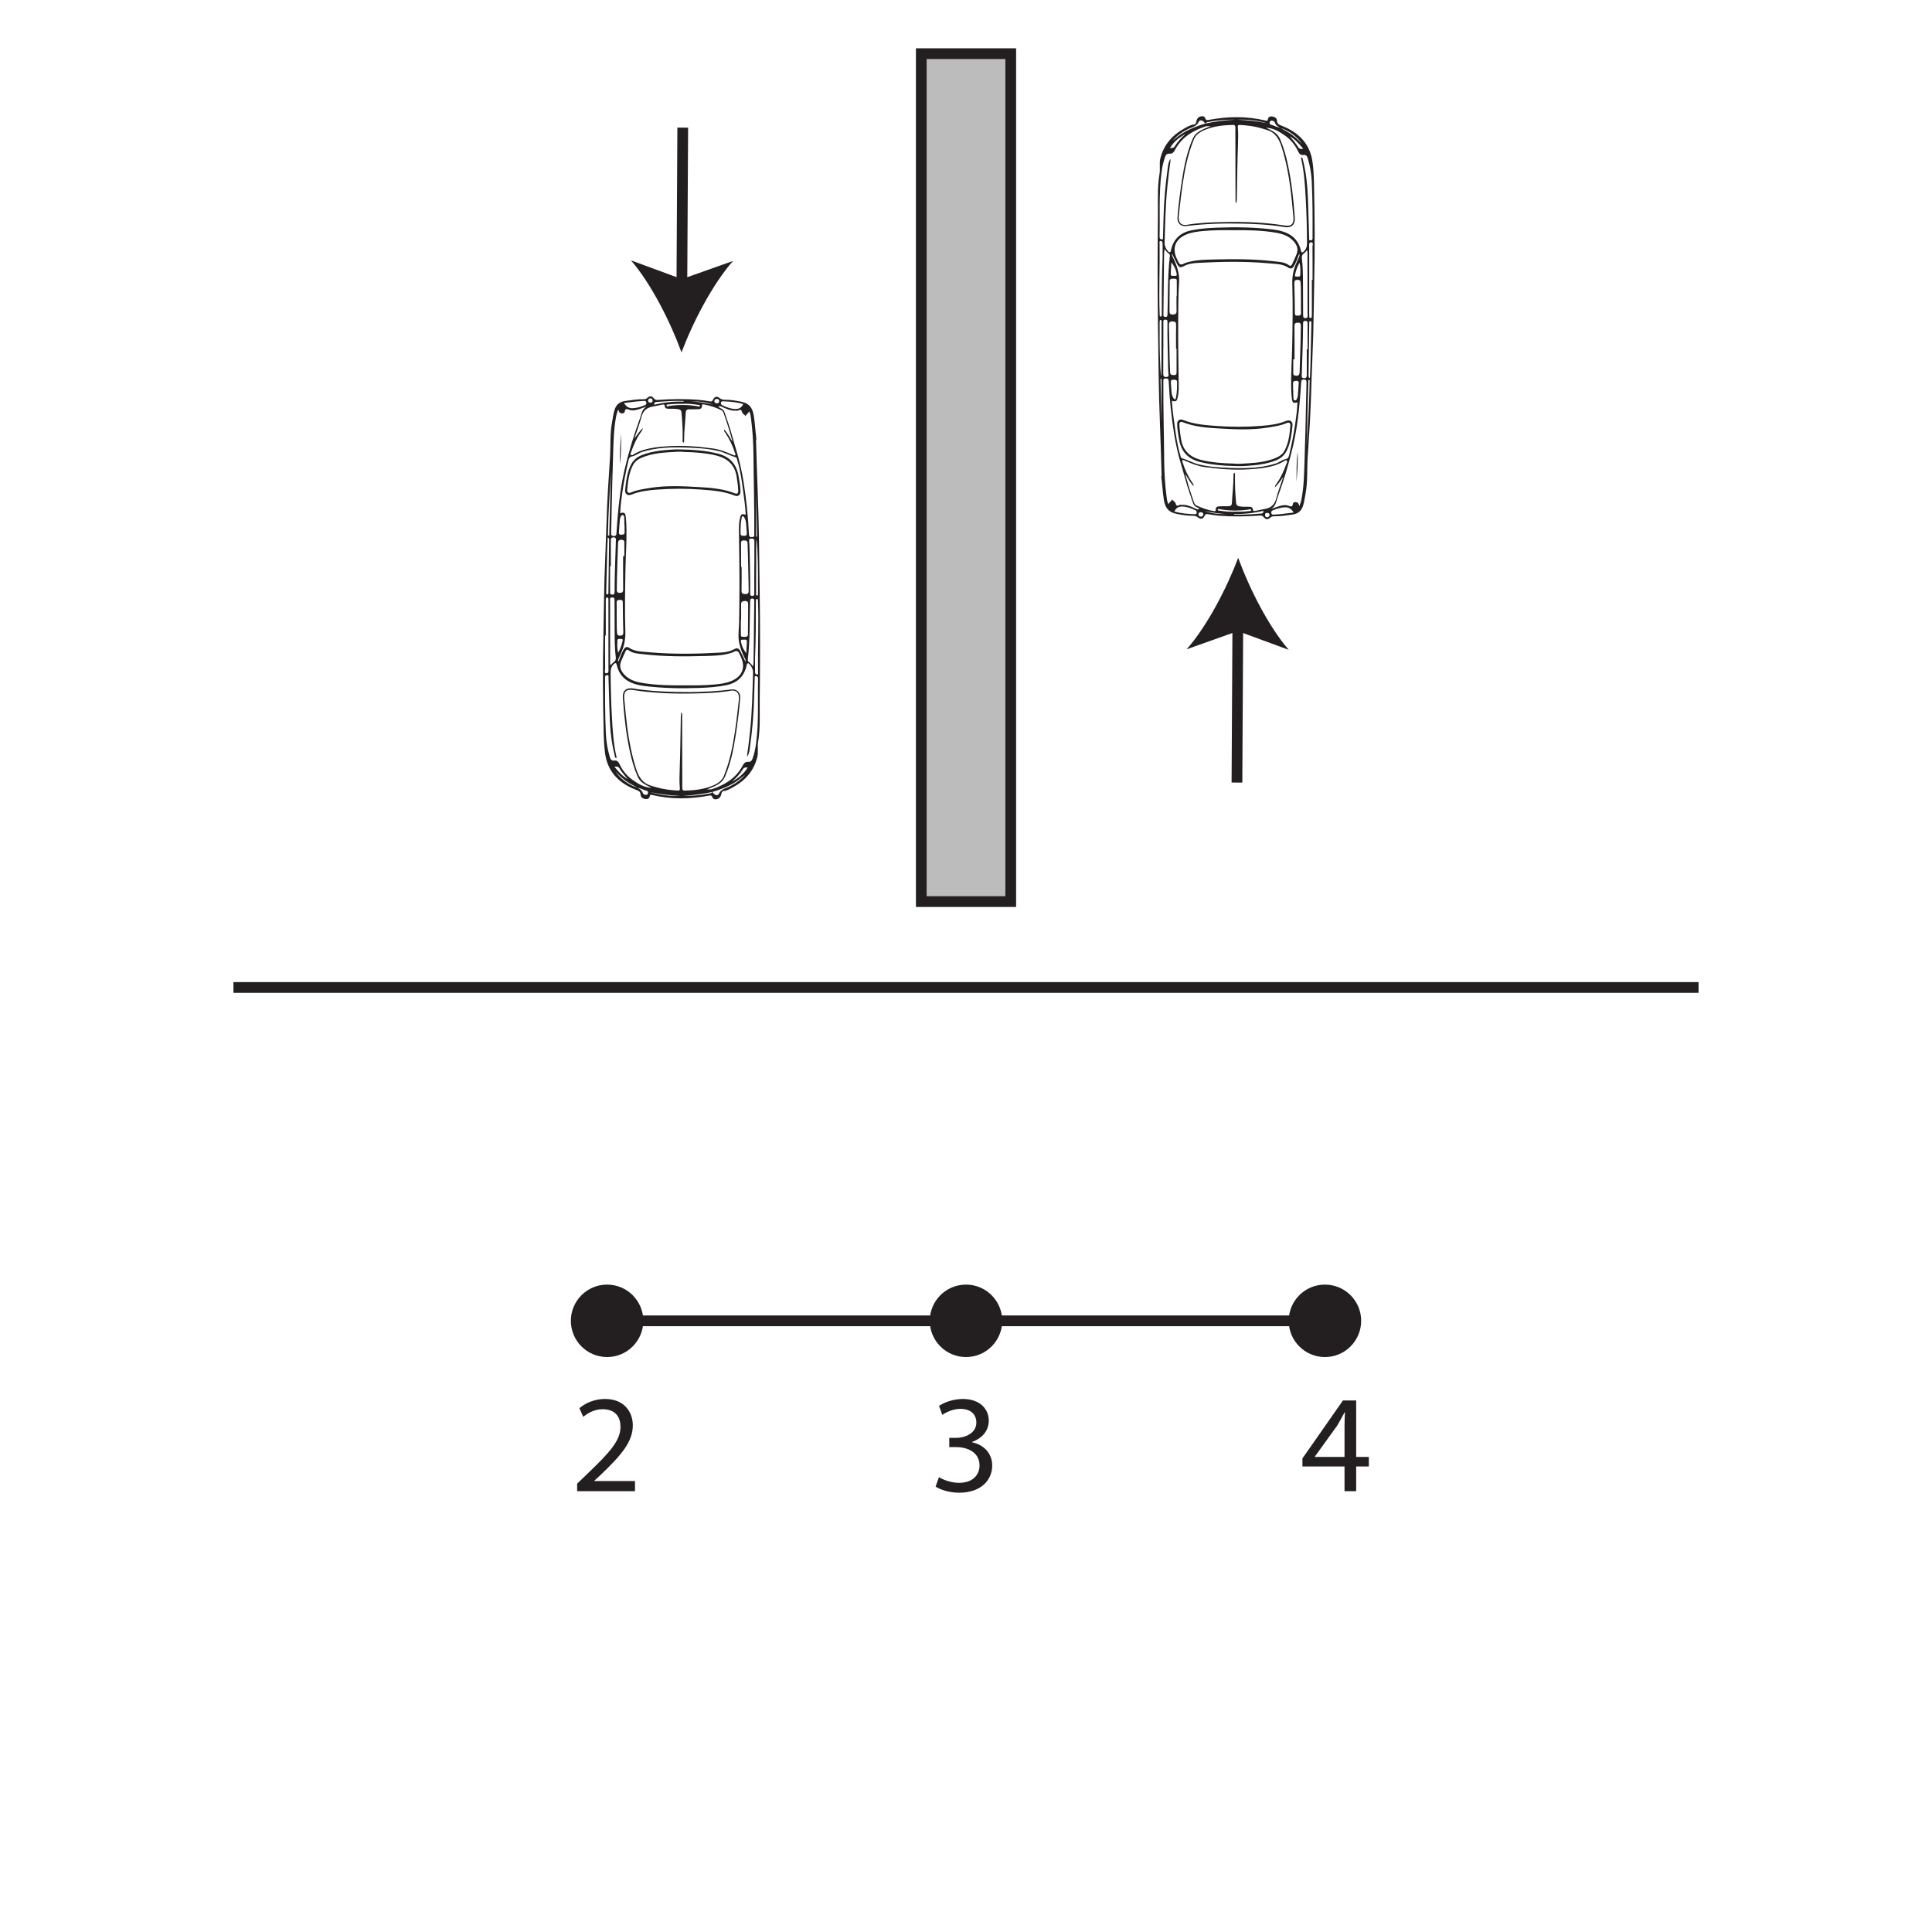 <?xml version="1.0" encoding="UTF-8"?>
<svg xmlns="http://www.w3.org/2000/svg" xmlns:xlink="http://www.w3.org/1999/xlink" width="360pt" height="360pt" viewBox="0 0 360 360" version="1.1">
<defs>
<g>
<symbol overflow="visible" id="glyph0-0">
<path style="stroke:none;" d="M 0 0 L 13 0 L 13 -18.203 L 0 -18.203 Z M 6.5 -10.266 L 2.078 -16.906 L 10.922 -16.906 Z M 7.281 -9.094 L 11.703 -15.734 L 11.703 -2.469 Z M 2.078 -1.297 L 6.5 -7.938 L 10.922 -1.297 Z M 1.297 -15.734 L 5.719 -9.094 L 1.297 -2.469 Z M 1.297 -15.734 "/>
</symbol>
<symbol overflow="visible" id="glyph0-1">
<path style="stroke:none;" d="M 11.953 0 L 11.953 -1.891 L 4.375 -1.891 L 4.375 -1.953 L 5.719 -3.203 C 9.281 -6.625 11.547 -9.156 11.547 -12.266 C 11.547 -14.688 10.016 -17.188 6.375 -17.188 C 4.422 -17.188 2.75 -16.453 1.594 -15.469 L 2.312 -13.859 C 3.094 -14.516 4.375 -15.281 5.906 -15.281 C 8.422 -15.281 9.25 -13.703 9.25 -11.984 C 9.234 -9.438 7.281 -7.25 2.969 -3.141 L 1.172 -1.406 L 1.172 0 Z M 11.953 0 "/>
</symbol>
<symbol overflow="visible" id="glyph0-2">
<path style="stroke:none;" d="M 1.094 -0.859 C 1.922 -0.312 3.594 0.281 5.484 0.281 C 9.547 0.281 11.641 -2.078 11.641 -4.781 C 11.641 -7.156 9.953 -8.703 7.875 -9.125 L 7.875 -9.172 C 9.953 -9.938 11 -11.406 11 -13.156 C 11 -15.203 9.484 -17.188 6.156 -17.188 C 4.344 -17.188 2.625 -16.531 1.734 -15.891 L 2.344 -14.219 C 3.062 -14.734 4.375 -15.344 5.719 -15.344 C 7.828 -15.344 8.688 -14.141 8.688 -12.797 C 8.688 -10.797 6.578 -9.938 4.906 -9.938 L 3.641 -9.938 L 3.641 -8.219 L 4.906 -8.219 C 7.125 -8.219 9.25 -7.203 9.281 -4.844 C 9.312 -3.438 8.391 -1.562 5.453 -1.562 C 3.875 -1.562 2.359 -2.203 1.719 -2.625 Z M 1.094 -0.859 "/>
</symbol>
<symbol overflow="visible" id="glyph0-3">
<path style="stroke:none;" d="M 10.406 0 L 10.406 -4.609 L 12.766 -4.609 L 12.766 -6.391 L 10.406 -6.391 L 10.406 -16.906 L 7.938 -16.906 L 0.391 -6.109 L 0.391 -4.609 L 8.234 -4.609 L 8.234 0 Z M 2.703 -6.391 L 2.703 -6.453 L 6.844 -12.188 C 7.312 -12.969 7.719 -13.703 8.234 -14.688 L 8.312 -14.688 C 8.266 -13.812 8.234 -12.922 8.234 -12.031 L 8.234 -6.391 Z M 2.703 -6.391 "/>
</symbol>
</g>
</defs>
<g id="surface1">
<path style=" stroke:none;fill-rule:evenodd;fill:rgb(13.73%,12.16%,12.549%);fill-opacity:1;" d="M 236.102 96.383 C 236.348 96.371 236.523 96.238 236.555 95.984 C 236.598 95.688 236.383 95.586 236.141 95.57 C 235.914 95.555 235.73 95.641 235.719 95.91 C 235.711 96.168 235.801 96.352 236.102 96.383 M 223.305 95.855 C 223.328 96.113 223.48 96.254 223.742 96.27 C 224.043 96.285 224.207 96.102 224.215 95.828 C 224.223 95.547 223.98 95.457 223.746 95.445 C 223.492 95.438 223.32 95.562 223.305 95.855 M 224.5 95.227 C 225.926 95.758 227.422 95.809 228.93 95.793 C 227.43 95.793 225.969 95.523 224.5 95.227 M 230.605 22.309 C 232.461 22.379 234.305 22.578 236.129 22.977 C 234.328 22.445 232.488 22.219 230.605 22.309 M 240.324 25.402 C 240.902 26.043 241.449 26.695 241.898 27.426 C 242.09 27.738 242.371 27.816 242.828 27.727 C 242.082 26.773 241.324 25.957 240.324 25.402 M 218.004 27.59 C 218.352 27.586 218.68 27.609 218.883 27.281 C 219.434 26.395 220.125 25.625 220.93 24.957 C 219.738 25.594 218.707 26.402 218.004 27.59 M 229.906 95.758 C 229.977 95.836 229.996 95.883 230.02 95.883 C 231.707 95.949 233.387 95.82 235.066 95.684 C 235.359 95.656 235.422 95.477 235.434 95.188 C 233.602 95.605 231.789 95.832 229.906 95.758 M 216.43 78.691 L 216.43 70.602 L 216.246 70.605 C 216.32 73.824 216.395 77.043 216.43 78.691 M 242.141 48.953 C 241.723 49.73 241.492 50.41 241.328 51.109 C 241.273 51.328 241.246 51.559 241.582 51.531 C 241.848 51.508 242.277 51.691 242.285 51.203 C 242.301 50.508 242.352 49.805 242.141 48.953 M 230.199 95.34 C 231.074 95.367 231.867 95.344 232.66 95.242 C 232.828 95.223 233.129 95.297 233.117 95.047 C 233.102 94.727 232.816 94.926 232.668 94.945 C 230.863 95.219 229.062 95.203 227.262 94.875 C 227.137 94.852 226.949 94.781 226.914 94.938 C 226.859 95.16 227.094 95.137 227.219 95.156 C 228.234 95.305 229.25 95.414 230.199 95.34 M 218.258 48.887 C 218.223 49.582 218.18 50.277 218.152 50.977 C 218.125 51.609 218.621 51.355 218.926 51.398 C 219.324 51.449 219.289 51.18 219.238 50.922 C 219.09 50.176 218.773 49.5 218.258 48.887 M 244.043 70.816 C 243.965 70.812 243.883 70.809 243.805 70.809 C 243.691 74.906 243.578 79.012 243.465 83.109 C 243.707 79.016 243.984 74.918 244.043 70.816 M 216.371 70.098 C 216.387 70.012 216.41 69.926 216.41 69.836 C 216.422 66.551 216.43 63.266 216.441 59.98 C 216.441 59.926 216.445 59.863 216.438 59.809 C 216.422 59.711 216.383 59.621 216.27 59.613 C 216.148 59.605 216.105 59.695 216.094 59.793 C 216.082 59.945 216.078 60.098 216.078 60.246 C 216.09 62.316 216.066 64.391 216.133 66.457 C 216.172 67.668 216.191 68.883 216.371 70.098 M 240.945 72.715 L 240.988 72.715 C 240.988 73.094 240.965 73.477 240.996 73.852 C 241.02 74.133 240.953 74.59 241.297 74.609 C 241.645 74.629 241.711 74.18 241.809 73.879 C 241.836 73.789 241.832 73.691 241.84 73.598 C 241.891 72.918 241.934 72.234 241.988 71.559 C 242.016 71.234 242.043 70.953 241.566 70.957 C 241.156 70.957 240.91 71.043 240.938 71.52 C 240.961 71.918 240.945 72.316 240.945 72.715 M 219.328 71.945 L 219.328 71.203 C 219.328 70.707 218.973 70.773 218.648 70.758 C 218.266 70.738 218.141 70.914 218.168 71.273 C 218.219 71.875 218.242 72.484 218.305 73.086 C 218.344 73.465 218.422 73.84 218.645 74.16 C 218.715 74.266 218.77 74.418 218.93 74.398 C 219.102 74.375 219.098 74.215 219.125 74.09 C 219.262 73.383 219.328 72.664 219.328 71.945 M 241.055 95.504 C 240.648 94.836 240.148 94.508 239.488 94.523 C 238.664 94.543 237.883 94.793 237.129 95.117 C 236.902 95.215 236.84 95.402 236.895 95.633 C 236.953 95.867 237.129 95.91 237.336 95.895 C 237.789 95.863 238.246 95.84 238.699 95.789 C 239.465 95.707 240.23 95.605 241.055 95.504 M 244.082 70.461 C 244.117 69.672 244.156 68.965 244.176 68.254 C 244.242 65.578 244.305 62.902 244.363 60.23 C 244.367 60.066 244.398 59.836 244.152 59.844 C 243.902 59.848 243.957 60.082 243.957 60.242 C 243.91 63.484 243.867 66.734 243.828 69.977 C 243.828 70.117 243.773 70.285 244.082 70.461 M 218.832 95.312 C 220.098 95.672 221.34 95.777 222.59 95.812 C 222.762 95.816 222.945 95.816 222.988 95.586 C 223.035 95.348 222.945 95.18 222.727 95.074 C 221.969 94.715 221.195 94.414 220.344 94.383 C 219.664 94.359 219.133 94.609 218.832 95.312 M 216.637 47.988 C 216.637 47.117 216.637 46.301 216.633 45.484 C 216.633 45.23 216.59 44.914 216.297 44.906 C 215.957 44.898 216.07 45.246 216.074 45.441 C 216.133 49.793 215.926 54.141 216.082 58.492 C 216.086 58.625 216.09 58.762 216.121 58.887 C 216.137 58.938 216.23 59.004 216.285 59 C 216.34 59 216.43 58.93 216.441 58.875 C 216.473 58.746 216.477 58.613 216.477 58.48 C 216.488 54.965 216.473 51.449 216.637 47.988 M 242.414 55.953 C 242.375 54.668 242.441 53.66 242.344 52.656 C 242.312 52.363 242.25 52.168 241.883 52.148 C 241.379 52.117 241.164 52.254 241.18 52.805 C 241.238 54.625 241.266 56.449 241.277 58.273 C 241.277 58.652 241.336 58.84 241.762 58.816 C 242.129 58.797 242.441 58.828 242.422 58.301 C 242.395 57.426 242.414 56.551 242.414 55.953 M 244.445 52.156 L 244.574 52.156 C 244.574 50.102 244.586 48.051 244.562 45.996 C 244.559 45.699 244.793 45.156 244.34 45.145 C 243.828 45.129 243.949 45.695 243.949 46.055 C 243.945 50.234 243.953 54.418 243.953 58.602 C 243.953 58.734 243.957 58.863 243.961 59 C 243.965 59.152 244.031 59.258 244.199 59.258 C 244.367 59.254 244.422 59.141 244.434 58.992 C 244.441 58.879 244.445 58.766 244.445 58.648 Z M 219.227 55.145 L 219.277 55.145 C 219.277 54.324 219.27 53.508 219.277 52.691 C 219.289 51.902 219.293 51.934 218.504 51.926 C 217.836 51.922 217.961 52.418 217.957 52.766 C 217.922 54.492 217.941 56.223 217.918 57.953 C 217.914 58.387 217.992 58.609 218.5 58.605 C 219.008 58.605 219.242 58.469 219.234 57.938 C 219.211 57.008 219.227 56.074 219.227 55.145 M 216.773 64.902 L 216.762 64.902 C 216.762 66.48 216.77 68.059 216.754 69.637 C 216.754 70.047 216.84 70.277 217.324 70.25 C 217.871 70.227 217.727 69.867 217.715 69.562 C 217.703 69.277 217.664 68.992 217.66 68.711 C 217.621 65.859 217.5 63.012 217.539 60.16 C 217.543 59.887 217.602 59.555 217.152 59.559 C 216.695 59.562 216.777 59.902 216.777 60.172 C 216.773 61.75 216.773 63.328 216.773 64.902 M 243.5 65.094 L 243.645 65.094 C 243.645 63.48 243.641 61.867 243.645 60.258 C 243.648 59.961 243.574 59.793 243.23 59.793 C 242.902 59.797 242.812 59.945 242.812 60.25 C 242.801 63.457 242.664 66.664 242.562 69.867 C 242.555 70.148 242.504 70.441 242.957 70.469 C 243.418 70.492 243.5 70.246 243.5 69.879 C 243.496 68.285 243.5 66.691 243.5 65.094 M 217.008 46.402 C 216.965 46.77 216.914 47.031 216.91 47.297 C 216.863 51.02 216.82 54.746 216.785 58.473 C 216.781 58.723 216.703 59.035 217.125 59.059 C 217.562 59.078 217.539 58.773 217.547 58.48 C 217.656 54.934 217.555 51.375 217.973 47.836 C 217.996 47.609 218.023 47.375 217.773 47.23 C 217.469 47.055 217.289 46.758 217.008 46.402 M 243.633 46.746 C 243.57 46.734 243.508 46.723 243.445 46.707 C 243.203 47.191 242.477 47.285 242.578 48.086 C 242.773 49.613 242.785 51.156 242.793 52.695 C 242.809 54.691 242.82 56.688 242.816 58.688 C 242.816 59.066 242.883 59.328 243.344 59.266 C 243.77 59.211 243.645 58.883 243.645 58.645 C 243.648 55.832 243.641 53.02 243.637 50.203 C 243.633 49.055 243.633 47.898 243.633 46.746 M 241.219 66.949 L 240.984 66.949 C 240.984 67.805 240.992 68.656 240.98 69.512 C 240.973 69.844 241.09 69.973 241.438 70.008 C 241.973 70.062 242.152 69.828 242.164 69.336 C 242.238 66.469 242.383 63.605 242.395 60.738 C 242.395 60.316 242.312 60.121 241.832 60.121 C 241.363 60.125 241.207 60.27 241.207 60.742 C 241.23 62.812 241.219 64.883 241.219 66.949 M 219.23 64.969 L 219.137 64.969 C 219.137 63.504 219.113 62.039 219.148 60.574 C 219.164 60.043 218.992 59.906 218.473 59.895 C 217.906 59.883 217.809 60.117 217.82 60.605 C 217.902 63.512 217.902 66.418 218.031 69.324 C 218.051 69.859 218.309 69.879 218.715 69.895 C 219.18 69.914 219.242 69.684 219.238 69.301 C 219.223 67.859 219.23 66.414 219.23 64.969 M 242.082 94.324 C 242.309 93.891 242.426 93.453 242.512 93.008 C 242.965 90.688 243 88.328 243.078 85.98 C 243.145 84.039 243.203 82.105 243.246 80.168 C 243.32 77.188 243.379 74.203 243.449 71.223 C 243.457 70.848 243.297 70.719 242.941 70.719 C 242.605 70.719 242.477 70.844 242.457 71.188 C 242.406 72.152 242.324 73.117 242.246 74.086 C 242 77.172 241.609 80.246 240.902 83.262 C 240.148 86.477 239.176 89.637 238.043 92.742 C 237.73 93.602 237.668 94.621 236.527 94.93 C 237.035 94.793 237.492 94.609 237.957 94.445 C 238.645 94.207 239.355 93.996 240.07 94.23 C 240.52 94.379 240.828 94.559 240.918 93.871 C 240.957 93.621 241.277 93.5 241.578 93.582 C 241.941 93.684 242.062 93.961 242.082 94.324 M 218.41 92.867 C 218.293 93.25 218.957 93.406 219.051 93.801 C 219.258 94.672 219.773 93.918 220.109 94.062 C 220.219 94.109 220.371 94.062 220.504 94.066 C 221.324 94.098 222.043 94.441 222.77 94.773 C 222.996 94.875 223.227 95.039 223.492 94.77 C 223.031 94.5 222.52 94.367 222.34 93.832 C 222.105 93.133 221.863 92.43 221.621 91.73 C 221.047 90.102 220.656 88.414 220.145 86.766 C 219.539 84.801 219.094 82.805 218.77 80.777 C 218.25 77.551 217.922 74.301 217.77 71.035 C 217.746 70.594 217.562 70.5 217.168 70.516 C 216.668 70.539 216.781 70.891 216.777 71.176 C 216.742 76.074 216.895 80.977 216.93 85.879 C 216.945 88.121 217.094 90.348 217.375 92.566 C 217.434 93.027 217.492 93.492 217.723 93.969 C 217.914 93.473 218.52 93.262 218.41 92.867 M 229.703 42.891 C 228.809 42.891 227.914 42.871 227.023 42.895 C 226.129 42.918 225.234 42.953 224.348 43.035 C 223.23 43.141 222.113 43.25 221.062 43.691 C 219.02 44.543 218.363 46.176 219.262 48.164 C 219.348 48.355 219.453 48.539 219.535 48.73 C 219.746 49.234 220.02 49.445 220.582 49.133 C 220.938 48.934 221.363 48.848 221.77 48.75 C 223.164 48.41 224.598 48.395 226.02 48.355 C 229.762 48.254 233.508 48.238 237.242 48.676 C 238.27 48.793 239.336 48.777 240.234 49.457 C 240.523 49.68 240.691 49.383 240.793 49.172 C 241.066 48.609 241.305 48.027 241.559 47.453 C 241.965 46.547 241.738 45.762 241.121 45.035 C 240.242 44 239.051 43.582 237.777 43.363 C 235.105 42.906 232.406 42.863 229.703 42.891 M 230 88.059 C 230.191 88.324 230.125 88.582 230.121 88.82 C 230.098 90.453 230.176 92.086 230.332 93.715 C 230.371 94.113 230.566 94.277 230.93 94.344 C 231.531 94.457 232.141 94.422 232.75 94.43 C 233.098 94.434 233.414 94.484 233.449 94.918 C 233.48 95.27 233.707 95.242 233.941 95.199 C 234.5 95.09 235.051 94.938 235.613 94.852 C 236.781 94.672 237.492 94.074 237.805 92.883 C 238.164 91.527 238.676 90.207 239.121 88.871 C 238.617 89.512 238.227 90.195 237.531 90.844 C 237.605 90.41 237.781 90.227 237.922 90.031 C 238.711 88.945 239.227 87.719 239.688 86.469 C 239.762 86.27 239.957 86 239.777 85.844 C 239.566 85.656 239.312 85.891 239.113 86.012 C 238.152 86.59 237.094 86.883 236.008 87.09 C 234.922 87.301 233.828 87.387 232.727 87.453 C 229.926 87.621 227.148 87.402 224.379 87.016 C 223.102 86.836 221.93 86.336 220.762 85.832 C 220.633 85.777 220.469 85.652 220.336 85.766 C 220.191 85.891 220.332 86.051 220.371 86.184 C 220.777 87.523 221.395 88.762 222.156 89.93 C 222.262 90.09 222.465 90.215 222.395 90.559 C 221.691 89.859 221.32 89.02 220.816 88.258 C 221.328 90.082 221.863 91.895 222.508 93.672 C 222.586 93.891 222.727 94.082 222.941 94.184 C 223.977 94.672 225.047 95.047 226.184 95.234 C 226.363 95.262 226.543 95.281 226.527 95.012 C 226.488 94.445 226.855 94.352 227.297 94.344 C 227.812 94.332 228.324 94.312 228.836 94.328 C 229.301 94.344 229.523 94.191 229.547 93.684 C 229.629 92.016 229.844 90.355 229.848 88.684 C 229.848 88.484 229.785 88.266 230 88.059 M 235.875 23.809 C 235.98 23.852 236.086 23.891 236.188 23.938 C 237.145 24.383 238.062 24.855 238.52 25.906 C 239.176 27.414 239.617 28.984 239.961 30.586 C 240.672 33.898 241.047 37.258 241.27 40.633 C 241.352 41.883 240.613 42.523 239.32 42.305 C 236.668 41.855 233.996 41.727 231.316 41.664 C 227.871 41.586 224.438 41.703 221.016 42.125 C 220.02 42.25 219.324 41.52 219.402 40.559 C 219.594 38.172 219.891 35.797 220.262 33.434 C 220.664 30.859 221.176 28.309 222.227 25.902 C 222.441 25.402 222.746 24.996 223.191 24.664 C 223.891 24.141 224.703 23.863 225.613 23.508 C 225.277 23.508 225.066 23.504 224.859 23.508 C 224.785 23.512 224.707 23.527 224.633 23.551 C 222.195 24.363 220.121 25.652 218.895 28.016 C 218.676 28.43 218.383 28.676 217.906 28.641 C 217.469 28.605 217.25 28.82 217.109 29.211 C 216.773 30.129 216.574 31.074 216.445 32.035 C 215.91 36.047 216.164 40.086 216.07 44.113 C 216.062 44.426 216.211 44.617 216.48 44.617 C 216.781 44.621 216.695 44.312 216.703 44.141 C 216.746 42.902 216.781 41.668 216.812 40.434 C 216.883 37.504 217.141 34.594 217.539 31.691 C 217.629 31.027 217.652 30.32 218.098 29.59 C 218.098 29.852 218.113 29.965 218.094 30.074 C 217.863 31.574 217.695 33.082 217.539 34.598 C 217.168 38.137 217.109 41.691 217.008 45.242 C 216.996 45.805 217.211 46.285 217.562 46.703 C 217.676 46.84 217.797 47.059 218.012 46.984 C 218.18 46.926 218.172 46.703 218.211 46.539 C 218.676 44.559 219.914 43.371 221.898 42.945 C 223.539 42.59 225.211 42.477 226.879 42.418 C 230.301 42.293 233.727 42.34 237.129 42.754 C 239.648 43.055 241.801 43.945 242.43 46.781 C 242.496 47.082 242.648 47.102 242.871 46.918 C 243.383 46.496 243.547 45.941 243.543 45.297 C 243.535 42.559 243.457 39.824 243.309 37.09 C 243.176 34.625 243.027 32.156 242.492 29.734 C 242.465 29.602 242.344 29.449 242.543 29.312 C 242.758 29.449 242.754 29.699 242.805 29.902 C 243.383 32.199 243.625 34.543 243.711 36.902 C 243.805 39.371 243.859 41.84 243.938 44.312 C 243.945 44.5 243.816 44.805 244.223 44.785 C 244.602 44.77 244.574 44.52 244.574 44.266 C 244.59 40.824 244.59 37.383 244.434 33.941 C 244.367 32.422 244.121 30.918 243.668 29.457 C 243.547 29.059 243.332 28.82 242.895 28.875 C 242.371 28.941 242.102 28.68 241.895 28.23 C 241.348 27.055 240.551 26.051 239.496 25.305 C 238.418 24.539 237.289 23.84 235.875 23.809 M 230.355 37.898 C 230.188 37.672 230.219 37.496 230.219 37.328 C 230.207 32.805 230.191 28.281 230.191 23.758 C 230.191 23.422 230.098 23.273 229.746 23.277 C 227.926 23.316 226.137 23.508 224.449 24.227 C 223.555 24.605 222.77 25.133 222.41 26.098 C 222.156 26.773 221.898 27.449 221.688 28.141 C 220.875 30.781 220.461 33.508 220.109 36.238 C 219.93 37.594 219.793 38.953 219.645 40.312 C 219.52 41.43 220.121 42.078 221.133 41.898 C 223.41 41.5 225.707 41.422 228.004 41.375 C 231.809 41.297 235.605 41.422 239.375 42.02 C 240.648 42.223 241.129 41.703 241.004 40.41 C 240.836 38.668 240.688 36.93 240.465 35.195 C 240.125 32.57 239.625 29.984 238.832 27.457 C 238.352 25.914 237.633 24.617 235.93 24.172 C 235.656 24.098 235.383 24.004 235.113 23.922 C 233.809 23.543 232.477 23.363 231.125 23.289 C 230.848 23.273 230.602 23.266 230.645 23.699 C 230.766 24.969 230.703 26.238 230.66 27.512 C 230.555 30.398 230.539 33.289 230.477 36.18 C 230.465 36.723 230.5 37.273 230.355 37.898 M 241.758 74.965 C 241.039 75.18 240.828 75.078 240.734 74.355 C 240.637 73.605 240.605 72.844 240.59 72.082 C 240.535 69.531 240.738 66.988 240.781 64.445 C 240.848 60.605 240.922 56.766 240.797 52.926 C 240.758 51.703 240.949 50.539 241.391 49.414 C 241.582 48.918 241.82 48.441 242.027 47.949 C 242.098 47.773 242.219 47.594 242.09 47.285 C 241.766 48.129 241.523 48.906 241.094 49.605 C 240.82 50.043 240.488 50.168 240.051 49.867 C 239.414 49.441 238.699 49.277 237.953 49.199 C 237.312 49.133 236.668 49.082 236.023 49.031 C 231.75 48.672 227.477 48.75 223.203 48.984 C 222.32 49.035 221.422 49.145 220.609 49.582 C 219.957 49.934 219.688 49.852 219.332 49.18 C 219.008 48.57 218.727 47.941 218.41 47.293 C 218.328 47.621 218.5 47.844 218.613 48.078 C 219.301 49.496 219.816 50.969 219.707 52.57 C 219.547 54.98 219.566 57.398 219.543 59.809 C 219.504 63.875 219.598 67.945 219.637 72.016 C 219.645 72.719 219.59 73.418 219.43 74.109 C 219.273 74.789 219.086 74.895 218.367 74.684 C 218.438 76.16 218.648 77.605 218.844 79.051 C 219.109 81.027 219.371 83.008 219.961 84.922 C 220.016 85.102 220.012 85.324 220.234 85.391 C 221.348 85.711 222.355 86.309 223.496 86.566 C 225.473 87.02 227.48 87.137 229.492 87.199 C 232.293 87.285 235.078 87.234 237.781 86.344 C 238.383 86.148 238.879 85.676 239.484 85.57 C 240.031 85.473 240.125 85.16 240.223 84.75 C 240.676 82.844 241.062 80.926 241.344 78.988 C 241.535 77.656 241.719 76.324 241.758 74.965 M 224.625 23.012 C 226.43 22.633 228.254 22.383 230.102 22.305 C 228.449 22.258 226.82 22.41 225.203 22.723 C 224.996 22.762 224.738 22.758 224.633 23.02 C 224.547 22.945 224.445 22.887 224.387 22.797 C 224.129 22.383 223.539 22.285 223.359 22.703 C 223.035 23.461 222.359 23.621 221.723 23.898 C 220.469 24.449 219.355 25.199 218.469 26.262 C 219.125 25.695 219.801 25.152 220.547 24.707 C 221.824 23.941 223.207 23.441 224.625 23.012 M 238.547 23.82 C 238.102 23.59 237.707 23.324 237.535 22.805 C 237.469 22.602 237.25 22.512 237.027 22.488 C 236.816 22.469 236.656 22.516 236.598 22.754 C 236.539 22.988 236.562 23.16 236.832 23.238 C 237.41 23.406 237.949 23.707 238.551 23.812 C 239.047 24.09 239.543 24.359 240.031 24.645 C 241.027 25.23 241.859 26.016 242.664 26.828 C 241.605 25.402 240.246 24.375 238.547 23.82 M 216.453 88.688 C 216.352 85.461 216.273 82.234 216.141 79.008 C 215.879 72.684 215.859 66.352 215.766 60.02 C 215.668 53.402 215.691 46.785 215.762 40.172 C 215.789 37.57 215.625 34.949 216.062 32.371 C 216.223 31.41 215.984 30.441 216.215 29.516 C 216.855 26.965 218.453 25.152 220.723 23.91 C 221.285 23.605 221.844 23.266 222.508 23.191 C 222.812 23.156 222.859 22.891 222.914 22.641 C 223.012 22.191 223.223 21.82 223.711 21.695 C 224.109 21.59 224.457 21.66 224.602 22.078 C 224.711 22.391 224.867 22.41 225.16 22.355 C 228.707 21.676 232.254 21.613 235.789 22.457 C 235.977 22.5 236.188 22.594 236.234 22.297 C 236.309 21.828 236.59 21.645 237.039 21.703 C 237.52 21.762 237.93 22.012 237.953 22.496 C 237.98 23.113 238.34 23.238 238.816 23.426 C 241.902 24.617 244.051 26.707 244.555 30.066 C 244.75 31.379 244.805 32.742 244.84 34.082 C 244.992 40.281 245.02 46.477 244.883 52.676 C 244.812 55.926 244.793 59.176 244.699 62.426 C 244.598 66.02 244.41 69.605 244.312 73.195 C 244.199 77.18 243.938 81.152 243.672 85.125 C 243.52 87.414 243.695 89.719 243.27 91.992 C 243.129 92.719 243.039 93.453 242.828 94.168 C 242.535 95.16 241.898 95.734 240.852 95.879 C 239.684 96.035 238.52 96.227 237.336 96.203 C 237.098 96.199 236.906 96.27 236.723 96.438 C 236.266 96.852 235.867 96.852 235.504 96.383 C 235.281 96.094 235.039 96.047 234.719 96.07 C 232.191 96.254 229.664 96.297 227.141 96.09 C 226.461 96.031 225.781 95.93 225.109 95.809 C 224.781 95.75 224.605 95.777 224.453 96.121 C 224.199 96.703 223.73 96.82 223.258 96.434 C 222.953 96.184 222.629 96.098 222.258 96.105 C 221.266 96.121 220.289 95.945 219.32 95.766 C 217.812 95.48 217.121 94.738 216.863 93.105 C 216.746 92.375 216.684 91.637 216.605 90.898 C 216.527 90.164 216.457 89.426 216.383 88.688 Z M 216.453 88.688 "/>
<path style=" stroke:none;fill-rule:evenodd;fill:rgb(13.73%,12.16%,12.549%);fill-opacity:1;" d="M 229.793 86.375 C 230.598 86.492 231.66 86.383 232.723 86.32 C 234.359 86.227 235.973 86.008 237.52 85.41 C 238.309 85.109 238.988 84.676 239.387 83.91 C 240.133 82.48 240.301 80.902 240.445 79.332 C 240.496 78.816 240.191 78.629 239.719 78.84 C 238.641 79.309 237.488 79.465 236.348 79.652 C 233.211 80.176 230.051 80.008 226.902 79.824 C 224.707 79.699 222.504 79.5 220.418 78.68 C 219.953 78.496 219.738 78.664 219.762 79.191 C 219.805 80.082 219.93 80.965 220.074 81.848 C 220.457 84.129 221.898 85.27 224.047 85.762 C 225.855 86.176 227.688 86.332 229.793 86.375 M 230.637 86.855 C 228.266 86.805 225.906 86.66 223.582 86.074 C 221.238 85.484 220.016 84.004 219.664 81.676 C 219.531 80.793 219.348 79.918 219.352 79.023 C 219.355 78.328 219.809 78 220.453 78.258 C 222.445 79.051 224.543 79.215 226.648 79.371 C 229.438 79.578 232.23 79.574 235.02 79.355 C 236.59 79.234 238.152 79.047 239.637 78.441 C 240.344 78.152 240.902 78.512 240.836 79.266 C 240.695 80.797 240.504 82.324 239.871 83.754 C 239.453 84.707 238.777 85.371 237.805 85.762 C 236.398 86.32 234.926 86.59 233.426 86.719 C 232.5 86.801 231.57 86.879 230.637 86.855 "/>
<path style=" stroke:none;fill-rule:evenodd;fill:rgb(13.73%,12.16%,12.549%);fill-opacity:1;" d="M 241.809 84.199 C 241.848 86.062 241.766 87.922 241.582 89.777 C 241.602 87.918 241.551 86.051 241.809 84.199 "/>
<path style="fill-rule:nonzero;fill:rgb(74.12%,73.648%,73.766%);fill-opacity:1;stroke-width:2;stroke-linecap:butt;stroke-linejoin:miter;stroke:rgb(13.73%,12.16%,12.549%);stroke-opacity:1;stroke-miterlimit:10;" d="M 188.336 192 L 171.668 192 L 171.668 350 L 188.336 350 Z M 188.336 192 " transform="matrix(1,0,0,-1,0,360)"/>
<path style=" stroke:none;fill-rule:evenodd;fill:rgb(13.73%,12.16%,12.549%);fill-opacity:1;" d="M 121.223 74.215 C 120.977 74.223 120.801 74.355 120.77 74.609 C 120.727 74.906 120.941 75.008 121.184 75.027 C 121.41 75.043 121.594 74.953 121.605 74.684 C 121.613 74.426 121.523 74.242 121.223 74.215 M 134.02 74.742 C 133.996 74.48 133.844 74.34 133.582 74.324 C 133.281 74.309 133.117 74.496 133.109 74.766 C 133.102 75.047 133.344 75.137 133.578 75.148 C 133.832 75.16 134.008 75.031 134.02 74.742 M 132.824 75.367 C 131.398 74.84 129.902 74.785 128.395 74.801 C 129.895 74.801 131.355 75.074 132.824 75.367 M 126.719 148.285 C 124.863 148.219 123.02 148.02 121.195 147.617 C 122.996 148.148 124.836 148.379 126.719 148.285 M 117 145.191 C 116.422 144.551 115.875 143.898 115.426 143.168 C 115.234 142.855 114.953 142.777 114.496 142.867 C 115.242 143.824 116 144.637 117 145.191 M 139.32 143.004 C 138.973 143.008 138.645 142.984 138.441 143.312 C 137.891 144.203 137.199 144.969 136.395 145.637 C 137.586 145.004 138.617 144.195 139.32 143.004 M 127.418 74.84 C 127.348 74.762 127.328 74.715 127.305 74.711 C 125.617 74.645 123.938 74.777 122.258 74.914 C 121.965 74.938 121.902 75.117 121.891 75.406 C 123.723 74.988 125.535 74.766 127.418 74.84 M 140.895 91.902 L 140.895 99.992 L 141.078 99.988 C 141.004 96.77 140.93 93.551 140.895 91.902 M 115.184 121.645 C 115.602 120.863 115.832 120.188 115.996 119.484 C 116.051 119.266 116.078 119.035 115.742 119.062 C 115.477 119.086 115.047 118.906 115.039 119.391 C 115.023 120.086 114.973 120.793 115.184 121.645 M 127.125 75.258 C 126.25 75.227 125.457 75.25 124.664 75.352 C 124.496 75.371 124.195 75.297 124.207 75.551 C 124.223 75.867 124.508 75.668 124.656 75.648 C 126.461 75.379 128.266 75.391 130.062 75.719 C 130.188 75.742 130.375 75.812 130.414 75.656 C 130.465 75.434 130.23 75.457 130.105 75.438 C 129.09 75.289 128.074 75.18 127.125 75.258 M 139.066 121.711 C 139.102 121.012 139.145 120.316 139.172 119.621 C 139.199 118.984 138.703 119.238 138.398 119.199 C 138 119.145 138.035 119.414 138.086 119.672 C 138.234 120.422 138.551 121.094 139.066 121.711 M 113.281 99.777 C 113.359 99.781 113.441 99.785 113.52 99.789 C 113.633 95.688 113.746 91.586 113.859 87.484 C 113.617 91.578 113.34 95.676 113.281 99.777 M 140.953 100.496 C 140.938 100.582 140.914 100.672 140.914 100.758 C 140.902 104.043 140.895 107.328 140.887 110.613 C 140.883 110.672 140.879 110.73 140.891 110.785 C 140.902 110.883 140.941 110.973 141.055 110.984 C 141.176 110.992 141.223 110.902 141.23 110.801 C 141.242 110.652 141.246 110.496 141.246 110.348 C 141.234 108.277 141.258 106.203 141.191 104.137 C 141.152 102.926 141.133 101.715 140.953 100.496 M 116.379 97.879 L 116.336 97.879 C 116.336 97.5 116.359 97.121 116.328 96.742 C 116.305 96.461 116.371 96.008 116.027 95.984 C 115.68 95.965 115.613 96.414 115.516 96.715 C 115.488 96.805 115.492 96.902 115.484 96.996 C 115.434 97.68 115.391 98.359 115.336 99.039 C 115.309 99.363 115.281 99.641 115.758 99.641 C 116.168 99.637 116.414 99.551 116.387 99.074 C 116.363 98.676 116.379 98.277 116.379 97.879 M 137.996 98.652 L 137.996 99.391 C 137.996 99.891 138.352 99.82 138.676 99.84 C 139.059 99.859 139.184 99.68 139.156 99.32 C 139.105 98.719 139.082 98.109 139.02 97.508 C 138.98 97.133 138.902 96.758 138.684 96.434 C 138.609 96.328 138.555 96.176 138.395 96.195 C 138.223 96.219 138.227 96.379 138.199 96.504 C 138.062 97.215 137.996 97.93 137.996 98.652 M 116.27 75.09 C 116.676 75.762 117.176 76.086 117.836 76.07 C 118.66 76.051 119.441 75.801 120.195 75.48 C 120.422 75.383 120.484 75.195 120.43 74.961 C 120.371 74.727 120.195 74.684 119.988 74.699 C 119.535 74.734 119.078 74.754 118.625 74.805 C 117.859 74.887 117.094 74.988 116.27 75.09 M 113.242 100.133 C 113.207 100.922 113.168 101.633 113.148 102.34 C 113.082 105.016 113.02 107.691 112.961 110.367 C 112.957 110.527 112.926 110.758 113.172 110.754 C 113.422 110.746 113.367 110.512 113.367 110.355 C 113.414 107.109 113.457 103.863 113.496 100.617 C 113.496 100.477 113.551 100.309 113.242 100.133 M 138.492 75.281 C 137.227 74.926 135.984 74.816 134.734 74.781 C 134.562 74.777 134.383 74.777 134.336 75.012 C 134.289 75.246 134.383 75.414 134.598 75.52 C 135.355 75.879 136.133 76.18 136.98 76.211 C 137.66 76.234 138.191 75.984 138.492 75.281 M 140.688 122.605 C 140.688 123.477 140.688 124.293 140.691 125.109 C 140.691 125.367 140.734 125.68 141.027 125.688 C 141.367 125.695 141.254 125.348 141.25 125.152 C 141.191 120.805 141.398 116.453 141.242 112.105 C 141.238 111.973 141.234 111.836 141.203 111.707 C 141.188 111.656 141.094 111.59 141.039 111.594 C 140.984 111.594 140.895 111.664 140.883 111.719 C 140.852 111.848 140.848 111.984 140.848 112.113 C 140.836 115.629 140.852 119.145 140.688 122.605 M 114.91 114.641 C 114.949 115.926 114.883 116.934 114.98 117.938 C 115.012 118.234 115.074 118.426 115.441 118.445 C 115.945 118.477 116.16 118.34 116.145 117.789 C 116.086 115.969 116.059 114.145 116.047 112.32 C 116.047 111.941 115.988 111.758 115.562 111.777 C 115.195 111.797 114.883 111.77 114.902 112.297 C 114.93 113.168 114.91 114.043 114.91 114.641 M 112.879 118.441 L 112.75 118.441 C 112.75 120.492 112.738 122.547 112.762 124.598 C 112.766 124.895 112.531 125.438 112.984 125.453 C 113.496 125.469 113.375 124.902 113.375 124.539 C 113.379 120.359 113.371 116.176 113.371 111.996 C 113.371 111.863 113.367 111.73 113.363 111.598 C 113.359 111.441 113.293 111.336 113.125 111.34 C 112.957 111.34 112.902 111.457 112.891 111.605 C 112.883 111.719 112.879 111.832 112.879 111.945 Z M 138.098 115.449 L 138.051 115.449 C 138.051 116.27 138.059 117.086 138.047 117.902 C 138.039 118.695 138.031 118.664 138.82 118.668 C 139.488 118.672 139.363 118.176 139.371 117.828 C 139.402 116.102 139.383 114.371 139.406 112.645 C 139.414 112.207 139.336 111.988 138.824 111.988 C 138.316 111.992 138.082 112.125 138.094 112.656 C 138.113 113.59 138.098 114.52 138.098 115.449 M 140.551 105.691 L 140.562 105.691 C 140.562 104.113 140.555 102.535 140.57 100.957 C 140.57 100.547 140.484 100.32 140 100.344 C 139.453 100.371 139.598 100.73 139.609 101.031 C 139.621 101.316 139.66 101.602 139.664 101.887 C 139.707 104.734 139.824 107.582 139.785 110.434 C 139.781 110.707 139.723 111.043 140.176 111.035 C 140.629 111.031 140.547 110.691 140.547 110.422 C 140.555 108.844 140.551 107.27 140.551 105.691 M 113.824 105.5 L 113.684 105.5 C 113.684 107.113 113.684 108.727 113.68 110.34 C 113.676 110.637 113.75 110.801 114.094 110.801 C 114.422 110.797 114.512 110.648 114.516 110.344 C 114.523 107.137 114.66 103.934 114.762 100.727 C 114.77 100.445 114.82 100.152 114.367 100.129 C 113.906 100.102 113.824 100.348 113.824 100.719 C 113.828 102.312 113.824 103.906 113.824 105.5 M 140.316 124.195 C 140.359 123.824 140.41 123.562 140.414 123.301 C 140.461 119.574 140.504 115.848 140.543 112.125 C 140.543 111.875 140.621 111.559 140.199 111.535 C 139.762 111.516 139.785 111.82 139.777 112.113 C 139.668 115.664 139.77 119.223 139.352 122.758 C 139.328 122.984 139.305 123.219 139.555 123.363 C 139.855 123.543 140.035 123.836 140.316 124.195 M 113.691 123.848 C 113.754 123.859 113.816 123.875 113.879 123.887 C 114.121 123.402 114.848 123.312 114.746 122.512 C 114.551 120.984 114.539 119.441 114.531 117.898 C 114.516 115.902 114.504 113.906 114.508 111.91 C 114.508 111.527 114.441 111.266 113.98 111.328 C 113.559 111.383 113.68 111.715 113.68 111.949 C 113.676 114.762 113.684 117.578 113.688 120.391 C 113.691 121.543 113.691 122.695 113.691 123.848 M 116.105 103.645 L 116.34 103.645 C 116.34 102.789 116.332 101.938 116.344 101.082 C 116.352 100.754 116.234 100.621 115.887 100.59 C 115.352 100.531 115.172 100.77 115.16 101.262 C 115.086 104.125 114.941 106.988 114.93 109.855 C 114.93 110.277 115.016 110.473 115.492 110.473 C 115.961 110.469 116.117 110.324 116.117 109.852 C 116.094 107.781 116.105 105.715 116.105 103.645 M 138.094 105.625 L 138.188 105.625 C 138.188 107.09 138.211 108.555 138.176 110.02 C 138.164 110.555 138.336 110.688 138.852 110.699 C 139.422 110.715 139.516 110.48 139.504 109.992 C 139.422 107.082 139.422 104.176 139.297 101.27 C 139.273 100.738 139.016 100.715 138.609 100.699 C 138.145 100.684 138.086 100.91 138.086 101.293 C 138.102 102.738 138.094 104.184 138.094 105.625 M 115.242 76.27 C 115.016 76.703 114.898 77.141 114.812 77.586 C 114.359 79.906 114.324 82.266 114.246 84.617 C 114.18 86.555 114.121 88.488 114.078 90.43 C 114.004 93.41 113.945 96.391 113.875 99.371 C 113.867 99.746 114.027 99.875 114.383 99.875 C 114.719 99.875 114.848 99.75 114.867 99.406 C 114.918 98.441 115 97.477 115.078 96.512 C 115.324 93.422 115.715 90.348 116.422 87.332 C 117.176 84.117 118.148 80.957 119.281 77.852 C 119.594 76.992 119.656 75.973 120.797 75.664 C 120.289 75.801 119.832 75.984 119.367 76.148 C 118.684 76.387 117.969 76.598 117.254 76.363 C 116.809 76.215 116.496 76.035 116.406 76.723 C 116.367 76.973 116.047 77.098 115.746 77.012 C 115.383 76.91 115.262 76.637 115.242 76.27 M 138.914 77.727 C 139.031 77.344 138.367 77.191 138.273 76.797 C 138.066 75.922 137.551 76.676 137.215 76.531 C 137.105 76.484 136.953 76.531 136.82 76.527 C 136.004 76.496 135.281 76.152 134.555 75.82 C 134.332 75.719 134.098 75.555 133.832 75.824 C 134.293 76.094 134.805 76.227 134.984 76.762 C 135.223 77.465 135.461 78.164 135.707 78.863 C 136.277 80.496 136.668 82.18 137.18 83.828 C 137.785 85.793 138.23 87.789 138.555 89.816 C 139.074 93.043 139.402 96.293 139.555 99.559 C 139.578 100.004 139.766 100.098 140.156 100.078 C 140.656 100.055 140.547 99.703 140.547 99.418 C 140.586 94.52 140.43 89.617 140.395 84.719 C 140.379 82.473 140.23 80.246 139.949 78.027 C 139.891 77.57 139.832 77.102 139.602 76.629 C 139.41 77.121 138.805 77.336 138.914 77.727 M 127.621 127.707 C 128.516 127.707 129.41 127.727 130.305 127.699 C 131.195 127.68 132.09 127.641 132.977 127.559 C 134.094 127.453 135.215 127.344 136.266 126.902 C 138.305 126.051 138.961 124.418 138.062 122.43 C 137.977 122.238 137.871 122.059 137.793 121.863 C 137.582 121.359 137.305 121.148 136.742 121.465 C 136.387 121.66 135.961 121.746 135.555 121.848 C 134.16 122.184 132.727 122.199 131.305 122.238 C 127.562 122.34 123.816 122.355 120.082 121.922 C 119.059 121.801 117.988 121.816 117.09 121.141 C 116.801 120.918 116.633 121.211 116.531 121.422 C 116.258 121.988 116.02 122.566 115.766 123.141 C 115.359 124.051 115.586 124.832 116.203 125.559 C 117.082 126.594 118.273 127.012 119.547 127.23 C 122.219 127.691 124.918 127.73 127.621 127.707 M 127.324 82.535 C 127.137 82.27 127.199 82.016 127.203 81.773 C 127.227 80.141 127.148 78.512 126.992 76.883 C 126.953 76.48 126.758 76.316 126.395 76.25 C 125.793 76.141 125.184 76.176 124.574 76.164 C 124.227 76.16 123.91 76.109 123.875 75.68 C 123.844 75.324 123.617 75.352 123.383 75.398 C 122.824 75.508 122.273 75.656 121.711 75.742 C 120.543 75.926 119.832 76.523 119.52 77.711 C 119.16 79.07 118.648 80.387 118.203 81.723 C 118.707 81.086 119.098 80.398 119.793 79.75 C 119.719 80.184 119.543 80.367 119.402 80.562 C 118.613 81.652 118.098 82.875 117.637 84.125 C 117.562 84.324 117.367 84.594 117.547 84.75 C 117.758 84.938 118.016 84.703 118.211 84.586 C 119.172 84.008 120.23 83.711 121.316 83.504 C 122.402 83.297 123.496 83.207 124.598 83.145 C 127.398 82.973 130.176 83.191 132.945 83.582 C 134.223 83.762 135.395 84.262 136.562 84.762 C 136.691 84.816 136.855 84.941 136.988 84.828 C 137.137 84.703 136.992 84.543 136.953 84.41 C 136.547 83.074 135.934 81.836 135.168 80.668 C 135.062 80.508 134.859 80.379 134.93 80.035 C 135.633 80.734 136.008 81.578 136.508 82.336 C 136 80.512 135.461 78.699 134.816 76.922 C 134.738 76.703 134.598 76.512 134.383 76.41 C 133.348 75.926 132.277 75.547 131.141 75.359 C 130.965 75.332 130.781 75.312 130.801 75.586 C 130.836 76.152 130.469 76.242 130.027 76.25 C 129.516 76.262 129 76.281 128.488 76.27 C 128.023 76.254 127.805 76.402 127.777 76.91 C 127.695 78.578 127.48 80.238 127.477 81.914 C 127.477 82.109 127.539 82.328 127.324 82.535 M 121.449 146.789 C 121.344 146.746 121.238 146.703 121.141 146.656 C 120.184 146.215 119.262 145.742 118.805 144.688 C 118.148 143.18 117.707 141.609 117.363 140.012 C 116.652 136.695 116.277 133.34 116.055 129.961 C 115.973 128.715 116.711 128.074 118.004 128.293 C 120.656 128.738 123.328 128.871 126.008 128.934 C 129.453 129.012 132.891 128.895 136.309 128.469 C 137.309 128.344 138.004 129.078 137.926 130.039 C 137.73 132.422 137.434 134.797 137.062 137.16 C 136.66 139.738 136.148 142.285 135.098 144.691 C 134.883 145.191 134.578 145.598 134.133 145.934 C 133.434 146.453 132.621 146.73 131.711 147.09 C 132.051 147.09 132.258 147.09 132.469 147.086 C 132.543 147.082 132.617 147.066 132.691 147.043 C 135.129 146.23 137.203 144.945 138.434 142.578 C 138.648 142.168 138.941 141.918 139.422 141.957 C 139.855 141.988 140.074 141.773 140.215 141.383 C 140.551 140.469 140.75 139.52 140.879 138.559 C 141.418 134.547 141.16 130.508 141.254 126.48 C 141.262 126.172 141.113 125.977 140.848 125.977 C 140.547 125.973 140.629 126.281 140.625 126.457 C 140.578 127.691 140.543 128.926 140.516 130.16 C 140.441 133.09 140.184 136 139.785 138.902 C 139.695 139.57 139.672 140.273 139.227 141.008 C 139.227 140.746 139.211 140.633 139.23 140.523 C 139.465 139.02 139.633 137.512 139.789 136 C 140.156 132.457 140.215 128.902 140.316 125.352 C 140.328 124.789 140.113 124.312 139.766 123.891 C 139.648 123.754 139.527 123.535 139.312 123.609 C 139.145 123.668 139.152 123.891 139.113 124.055 C 138.648 126.035 137.41 127.223 135.426 127.652 C 133.785 128.004 132.113 128.117 130.445 128.18 C 127.023 128.305 123.598 128.254 120.195 127.844 C 117.676 127.539 115.523 126.652 114.895 123.812 C 114.828 123.516 114.676 123.492 114.453 123.676 C 113.941 124.102 113.777 124.656 113.781 125.301 C 113.789 128.035 113.867 130.773 114.016 133.504 C 114.148 135.973 114.297 138.438 114.832 140.863 C 114.859 140.996 114.98 141.145 114.781 141.285 C 114.566 141.145 114.57 140.895 114.52 140.691 C 113.941 138.395 113.699 136.051 113.613 133.695 C 113.52 131.223 113.465 128.754 113.387 126.285 C 113.379 126.094 113.508 125.789 113.102 125.809 C 112.723 125.824 112.75 126.078 112.75 126.328 C 112.734 129.773 112.734 133.215 112.891 136.652 C 112.957 138.172 113.203 139.676 113.656 141.137 C 113.777 141.535 113.992 141.773 114.43 141.719 C 114.953 141.652 115.223 141.914 115.434 142.363 C 115.977 143.543 116.773 144.543 117.828 145.289 C 118.906 146.055 120.035 146.758 121.449 146.789 M 126.969 132.695 C 127.141 132.922 127.105 133.102 127.105 133.266 C 127.117 137.789 127.133 142.312 127.133 146.836 C 127.133 147.176 127.227 147.324 127.582 147.316 C 129.398 147.277 131.188 147.086 132.875 146.371 C 133.77 145.992 134.555 145.461 134.918 144.496 C 135.168 143.82 135.426 143.145 135.637 142.453 C 136.449 139.812 136.863 137.09 137.219 134.355 C 137.395 133 137.531 131.641 137.684 130.281 C 137.805 129.168 137.207 128.52 136.191 128.695 C 133.918 129.098 131.617 129.172 129.32 129.219 C 125.516 129.297 121.719 129.172 117.949 128.574 C 116.676 128.371 116.195 128.891 116.32 130.184 C 116.488 131.926 116.637 133.664 116.859 135.398 C 117.199 138.023 117.699 140.609 118.492 143.137 C 118.973 144.68 119.691 145.977 121.395 146.422 C 121.668 146.496 121.941 146.59 122.211 146.672 C 123.516 147.051 124.848 147.23 126.199 147.305 C 126.477 147.32 126.723 147.332 126.684 146.895 C 126.559 145.625 126.621 144.355 126.664 143.082 C 126.77 140.195 126.785 137.305 126.848 134.418 C 126.859 133.871 126.824 133.32 126.969 132.695 M 115.566 95.633 C 116.285 95.414 116.496 95.516 116.59 96.238 C 116.688 96.988 116.719 97.754 116.734 98.512 C 116.789 101.062 116.586 103.605 116.543 106.152 C 116.477 109.988 116.402 113.828 116.527 117.668 C 116.566 118.891 116.375 120.055 115.934 121.184 C 115.742 121.676 115.504 122.156 115.297 122.648 C 115.227 122.82 115.105 123 115.234 123.309 C 115.559 122.465 115.801 121.688 116.23 120.988 C 116.504 120.551 116.836 120.43 117.273 120.727 C 117.91 121.156 118.625 121.316 119.371 121.395 C 120.012 121.461 120.656 121.512 121.301 121.566 C 125.574 121.922 129.848 121.848 134.121 121.609 C 135.004 121.559 135.902 121.449 136.715 121.012 C 137.367 120.66 137.637 120.742 137.996 121.418 C 138.316 122.023 138.598 122.652 138.914 123.305 C 138.996 122.973 138.824 122.75 138.711 122.516 C 138.023 121.098 137.512 119.629 137.617 118.027 C 137.777 115.613 137.758 113.199 137.781 110.785 C 137.82 106.719 137.727 102.648 137.688 98.578 C 137.684 97.875 137.734 97.176 137.895 96.484 C 138.051 95.805 138.238 95.699 138.957 95.91 C 138.887 94.438 138.676 92.988 138.48 91.543 C 138.215 89.566 137.953 87.59 137.363 85.672 C 137.309 85.492 137.312 85.27 137.094 85.207 C 135.977 84.887 134.969 84.289 133.828 84.027 C 131.852 83.574 129.844 83.457 127.832 83.395 C 125.031 83.309 122.246 83.359 119.543 84.25 C 118.941 84.449 118.445 84.918 117.84 85.027 C 117.293 85.121 117.199 85.434 117.102 85.848 C 116.648 87.75 116.262 89.668 115.98 91.605 C 115.789 92.938 115.605 94.27 115.566 95.633 M 132.699 147.582 C 130.895 147.961 129.07 148.211 127.223 148.293 C 128.875 148.34 130.504 148.188 132.121 147.875 C 132.332 147.832 132.59 147.836 132.691 147.574 C 132.777 147.648 132.883 147.707 132.938 147.797 C 133.195 148.211 133.785 148.309 133.965 147.891 C 134.293 147.133 134.969 146.973 135.602 146.695 C 136.855 146.145 137.969 145.395 138.855 144.336 C 138.199 144.898 137.523 145.441 136.777 145.891 C 135.5 146.652 134.117 147.152 132.699 147.582 M 118.777 146.777 C 119.223 147.004 119.617 147.27 119.789 147.789 C 119.855 147.992 120.074 148.082 120.297 148.105 C 120.508 148.125 120.668 148.082 120.727 147.84 C 120.785 147.605 120.762 147.434 120.492 147.355 C 119.914 147.188 119.375 146.887 118.773 146.781 C 118.277 146.504 117.781 146.234 117.293 145.949 C 116.297 145.363 115.465 144.578 114.66 143.766 C 115.719 145.195 117.078 146.219 118.777 146.777 M 140.871 81.91 C 140.973 85.137 141.051 88.359 141.184 91.586 C 141.445 97.914 141.469 104.242 141.559 110.574 C 141.656 117.191 141.633 123.809 141.562 130.426 C 141.535 133.023 141.699 135.645 141.266 138.223 C 141.102 139.184 141.34 140.152 141.109 141.082 C 140.469 143.633 138.875 145.445 136.602 146.684 C 136.043 146.992 135.48 147.332 134.816 147.406 C 134.516 147.438 134.469 147.703 134.41 147.953 C 134.312 148.406 134.102 148.773 133.613 148.902 C 133.215 149.004 132.867 148.934 132.723 148.516 C 132.613 148.203 132.457 148.184 132.164 148.242 C 128.617 148.918 125.07 148.98 121.535 148.137 C 121.348 148.094 121.137 148 121.09 148.297 C 121.016 148.766 120.734 148.949 120.285 148.895 C 119.809 148.832 119.395 148.582 119.371 148.098 C 119.344 147.48 118.984 147.355 118.508 147.172 C 115.422 145.98 113.273 143.887 112.77 140.527 C 112.574 139.215 112.52 137.852 112.484 136.512 C 112.332 130.316 112.305 124.117 112.441 117.918 C 112.512 114.668 112.531 111.418 112.625 108.168 C 112.727 104.578 112.914 100.988 113.016 97.398 C 113.125 93.414 113.387 89.441 113.652 85.473 C 113.805 83.184 113.629 80.875 114.059 78.605 C 114.195 77.875 114.285 77.141 114.496 76.426 C 114.789 75.434 115.426 74.859 116.473 74.719 C 117.641 74.559 118.805 74.367 119.988 74.391 C 120.227 74.395 120.418 74.324 120.602 74.156 C 121.059 73.742 121.457 73.746 121.82 74.211 C 122.043 74.5 122.285 74.547 122.605 74.523 C 125.133 74.34 127.66 74.297 130.184 74.508 C 130.863 74.562 131.543 74.664 132.215 74.785 C 132.543 74.848 132.719 74.816 132.871 74.473 C 133.125 73.891 133.598 73.773 134.066 74.16 C 134.375 74.41 134.695 74.496 135.066 74.492 C 136.059 74.473 137.035 74.648 138.004 74.828 C 139.516 75.113 140.203 75.859 140.461 77.488 C 140.578 78.219 140.641 78.957 140.719 79.695 C 140.801 80.434 140.867 81.168 140.941 81.906 Z M 140.871 81.91 "/>
<path style=" stroke:none;fill-rule:evenodd;fill:rgb(13.73%,12.16%,12.549%);fill-opacity:1;" d="M 127.531 84.219 C 126.727 84.105 125.664 84.215 124.602 84.273 C 122.965 84.367 121.352 84.59 119.805 85.184 C 119.016 85.484 118.336 85.918 117.938 86.684 C 117.191 88.113 117.023 89.691 116.875 91.262 C 116.828 91.781 117.133 91.965 117.605 91.758 C 118.684 91.285 119.832 91.133 120.977 90.941 C 124.113 90.418 127.273 90.586 130.422 90.77 C 132.617 90.898 134.82 91.098 136.906 91.914 C 137.371 92.098 137.586 91.93 137.562 91.406 C 137.52 90.516 137.395 89.629 137.25 88.746 C 136.867 86.469 135.426 85.324 133.277 84.832 C 131.469 84.418 129.637 84.262 127.531 84.219 M 126.688 83.738 C 129.062 83.789 131.418 83.934 133.742 84.52 C 136.086 85.109 137.309 86.594 137.66 88.918 C 137.793 89.801 137.977 90.676 137.973 91.574 C 137.969 92.266 137.516 92.594 136.871 92.336 C 134.879 91.543 132.781 91.379 130.676 91.223 C 127.887 91.016 125.094 91.023 122.309 91.238 C 120.738 91.359 119.172 91.547 117.691 92.152 C 116.98 92.441 116.422 92.086 116.488 91.328 C 116.629 89.797 116.82 88.273 117.449 86.84 C 117.871 85.887 118.547 85.223 119.52 84.836 C 120.926 84.277 122.398 84.004 123.898 83.875 C 124.824 83.793 125.754 83.719 126.688 83.738 "/>
<path style=" stroke:none;fill-rule:evenodd;fill:rgb(13.73%,12.16%,12.549%);fill-opacity:1;" d="M 115.516 86.398 C 115.477 84.531 115.559 82.672 115.742 80.816 C 115.719 82.68 115.773 84.543 115.516 86.398 "/>
<path style="fill:none;stroke-width:2;stroke-linecap:butt;stroke-linejoin:miter;stroke:rgb(13.73%,12.16%,12.549%);stroke-opacity:1;stroke-miterlimit:10;" d="M 0 -0.002 L 0.165 29.811 " transform="matrix(1,0,0,-1,127.054,53.592)"/>
<path style=" stroke:none;fill-rule:nonzero;fill:rgb(13.73%,12.16%,12.549%);fill-opacity:1;" d="M 126.988 65.66 C 129.129 59.992 132.762 52.969 136.594 48.621 L 127.062 52.008 L 117.574 48.516 C 121.355 52.902 124.914 59.973 126.988 65.66 "/>
<path style="fill:none;stroke-width:2;stroke-linecap:butt;stroke-linejoin:miter;stroke:rgb(13.73%,12.16%,12.549%);stroke-opacity:1;stroke-miterlimit:10;" d="M -0.001 -0 L -0.165 -29.809 " transform="matrix(1,0,0,-1,230.653,116.012)"/>
<path style=" stroke:none;fill-rule:nonzero;fill:rgb(13.73%,12.16%,12.549%);fill-opacity:1;" d="M 230.719 103.941 C 228.582 109.609 224.945 116.637 221.113 120.984 L 230.645 117.594 L 240.137 121.086 C 236.352 116.699 232.793 109.633 230.719 103.941 "/>
<path style="fill:none;stroke-width:2;stroke-linecap:butt;stroke-linejoin:miter;stroke:rgb(13.73%,12.16%,12.549%);stroke-opacity:1;stroke-miterlimit:10;" d="M 0 0 L 273 0 " transform="matrix(1,0,0,-1,43.5,184)"/>
<path style=" stroke:none;fill-rule:nonzero;fill:rgb(13.73%,12.16%,12.549%);fill-opacity:1;" d="M 119.871 246.117 C 119.871 249.844 116.848 252.867 113.121 252.867 C 109.391 252.867 106.371 249.844 106.371 246.117 C 106.371 242.387 109.391 239.367 113.121 239.367 C 116.848 239.367 119.871 242.387 119.871 246.117 "/>
<path style=" stroke:none;fill-rule:nonzero;fill:rgb(13.73%,12.16%,12.549%);fill-opacity:1;" d="M 186.75 246.117 C 186.75 249.844 183.73 252.867 180 252.867 C 176.273 252.867 173.25 249.844 173.25 246.117 C 173.25 242.387 176.273 239.367 180 239.367 C 183.73 239.367 186.75 242.387 186.75 246.117 "/>
<path style=" stroke:none;fill-rule:nonzero;fill:rgb(13.73%,12.16%,12.549%);fill-opacity:1;" d="M 253.633 246.117 C 253.633 249.844 250.609 252.867 246.883 252.867 C 243.152 252.867 240.133 249.844 240.133 246.117 C 240.133 242.387 243.152 239.367 246.883 239.367 C 250.609 239.367 253.633 242.387 253.633 246.117 "/>
<path style="fill:none;stroke-width:2;stroke-linecap:butt;stroke-linejoin:miter;stroke:rgb(13.73%,12.16%,12.549%);stroke-opacity:1;stroke-miterlimit:10;" d="M -0.001 -0.001 L 134.526 -0.001 " transform="matrix(1,0,0,-1,112.353,246.116)"/>
<g style="fill:rgb(13.73%,12.16%,12.549%);fill-opacity:1;">
  <use xlink:href="#glyph0-1" x="106.37" y="277.866"/>
</g>
<g style="fill:rgb(13.73%,12.16%,12.549%);fill-opacity:1;">
  <use xlink:href="#glyph0-2" x="173.242" y="277.866"/>
</g>
<g style="fill:rgb(13.73%,12.16%,12.549%);fill-opacity:1;">
  <use xlink:href="#glyph0-3" x="242.298" y="277.866"/>
</g>
</g>
</svg>
